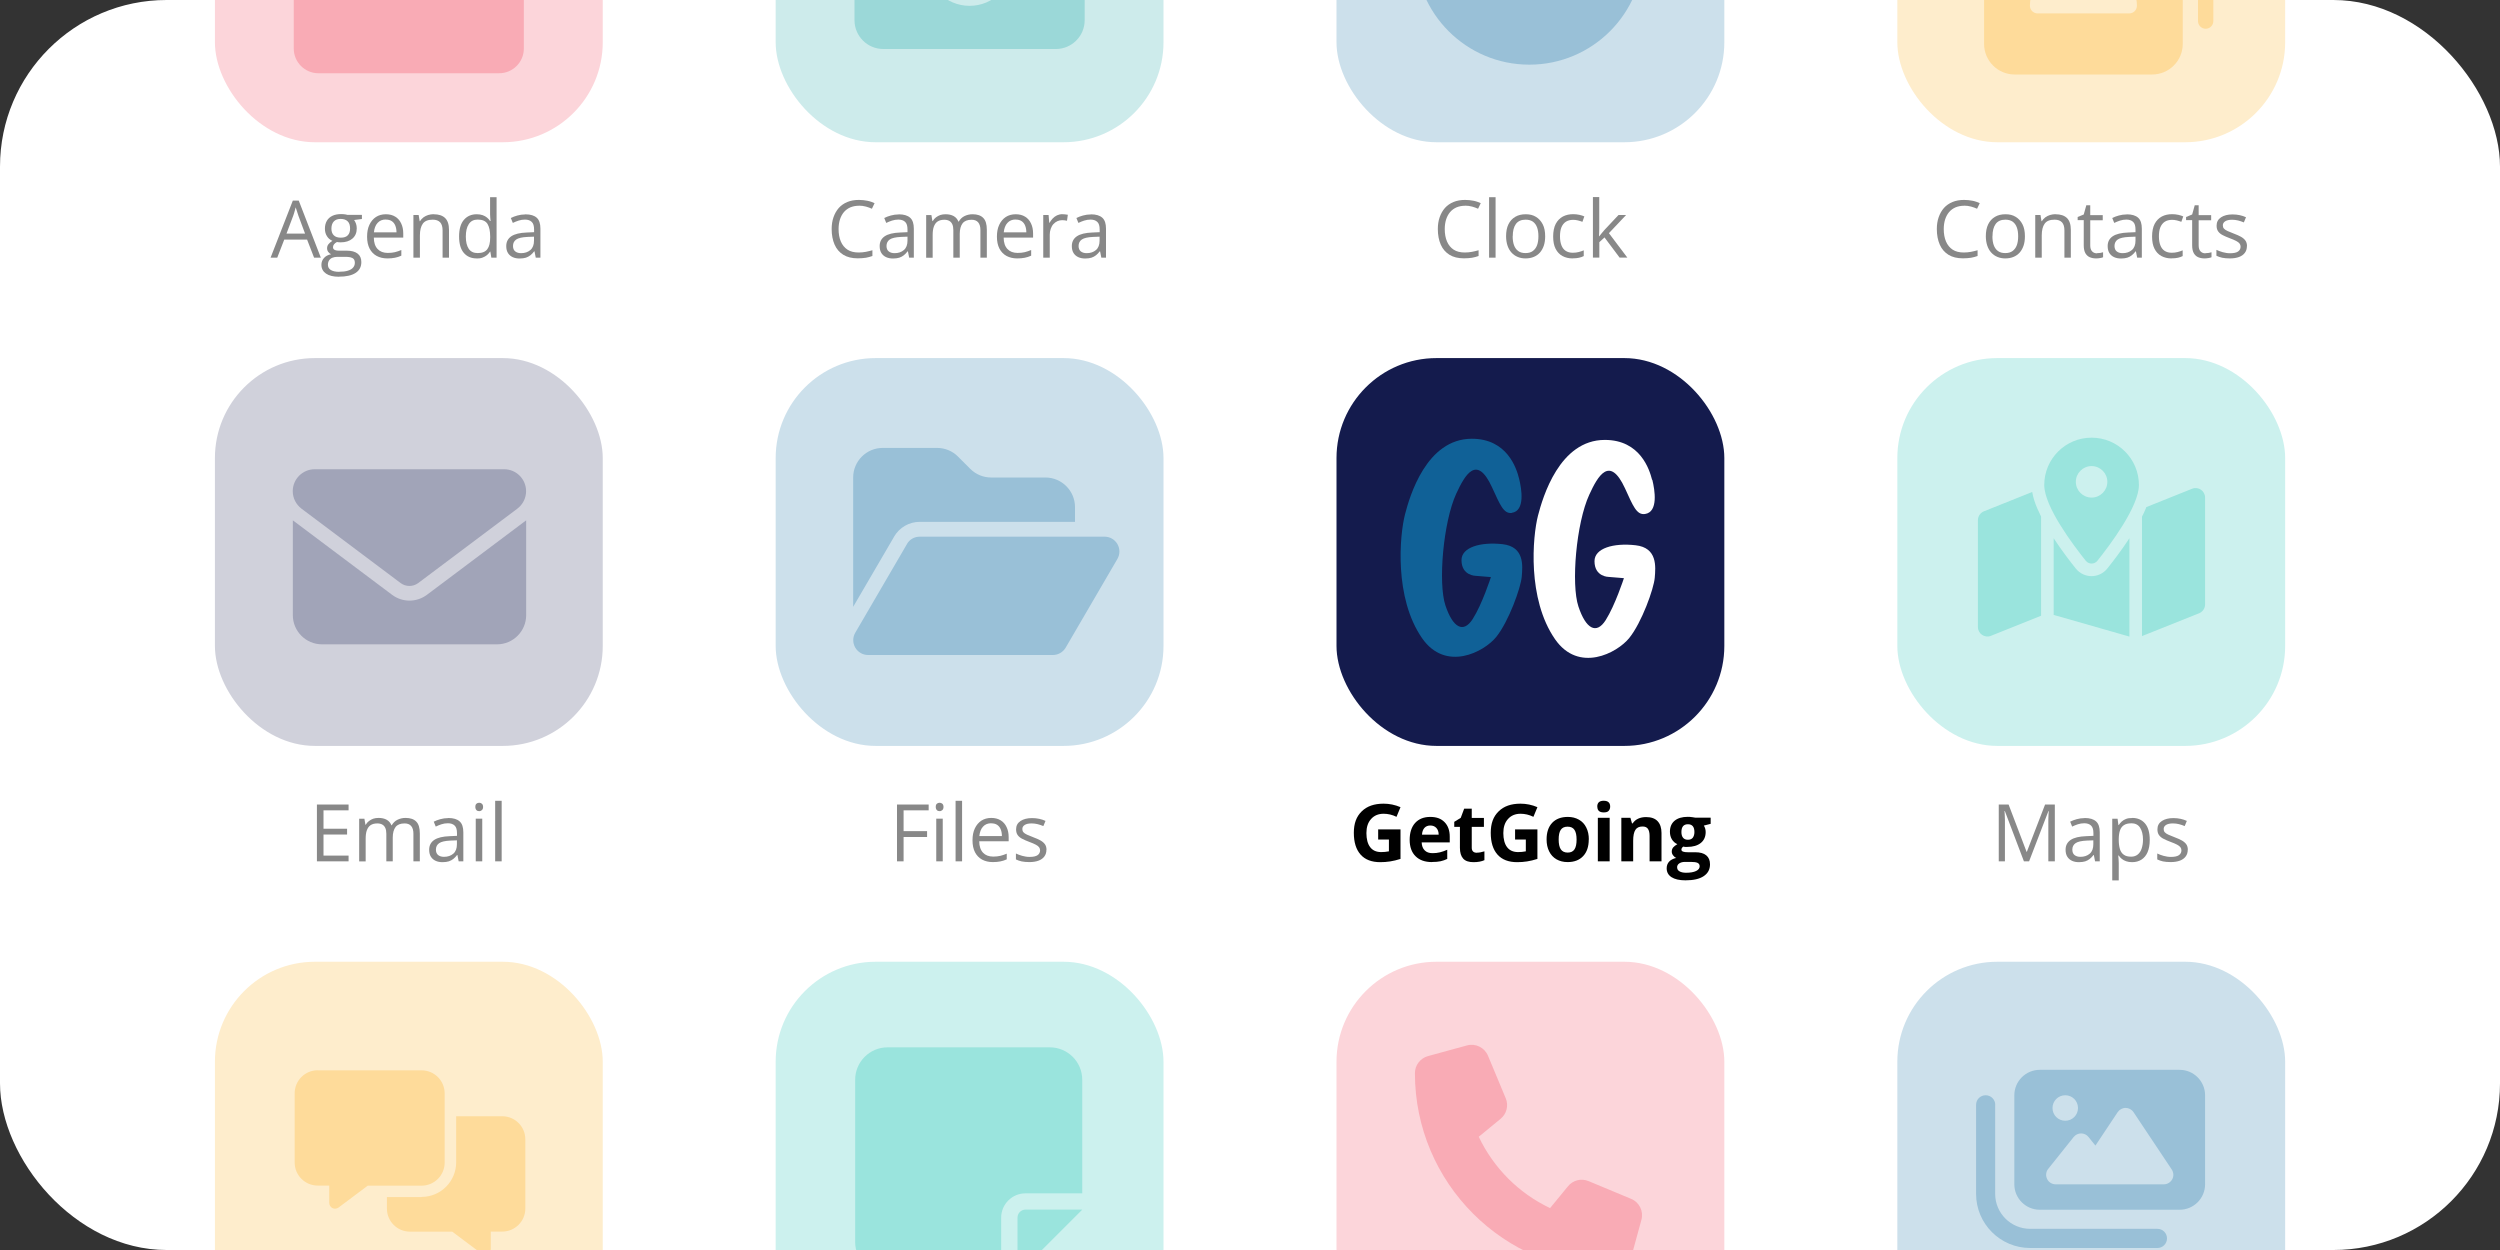 <svg xmlns="http://www.w3.org/2000/svg" xmlns:xlink="http://www.w3.org/1999/xlink" id="Layer_2" data-name="Layer 2" viewBox="0 0 300 150"><rect x="0" y="0" width="300" height="150" fill="#333333" stroke="none"/><defs><style>      .cls-1 {        fill: none;      }      .cls-2 {        fill: #ccf1ee;      }      .cls-3 {        fill: #fedb9a;      }      .cls-4 {        fill: #99c0d7;      }      .cls-5 {        fill: #9bd8d8;      }      .cls-6 {        fill: #fcd5da;      }      .cls-7 {        fill: #141b4d;      }      .cls-8 {        fill: #fff;      }      .cls-9 {        fill: #feedcc;      }      .cls-10 {        fill: #cce0eb;      }      .cls-11 {        fill: #f9abb5;      }      .cls-12 {        fill: #d0d1db;      }      .cls-13 {        fill: #9ae4dd;      }      .cls-14 {        fill: #cdebeb;      }      .cls-15 {        fill: #888;      }      .cls-16 {        clip-path: url(#clippath);      }      .cls-17 {        fill: #106197;      }      .cls-18 {        fill: #a1a4b8;      }    </style><clipPath id="clippath"><rect class="cls-1" width="300" height="150" rx="20" ry="20"></rect></clipPath></defs><g id="Layer_1-2" data-name="Layer 1"><g class="cls-16"><rect class="cls-8" width="300" height="150" rx="20" ry="20"></rect><g><path class="cls-15" d="M41.83,103.36h-3.8v-6.82h3.8v.7h-3.01v2.21h2.83v.69h-2.83v2.53h3.01v.7Z"></path><path class="cls-15" d="M48.68,98.15c.56,0,.99.15,1.27.44.29.29.43.77.43,1.42v3.35h-.77v-3.31c0-.41-.09-.72-.27-.93-.18-.21-.44-.31-.79-.31-.5,0-.85.14-1.08.43-.22.29-.34.71-.34,1.26v2.86h-.77v-3.31c0-.28-.04-.51-.12-.69-.08-.18-.2-.32-.36-.41s-.36-.14-.59-.14c-.34,0-.61.07-.82.21-.21.14-.35.35-.45.62s-.14.61-.14,1.02v2.71h-.78v-5.12h.63l.12.72h.04c.1-.18.23-.33.39-.45.16-.12.33-.21.52-.28.19-.06.4-.09.62-.09.39,0,.71.07.98.22s.45.37.57.66h.04c.17-.29.4-.52.69-.66.29-.14.61-.22.96-.22Z"></path><path class="cls-15" d="M53.8,98.16c.61,0,1.06.14,1.36.41.3.27.44.71.44,1.31v3.48h-.56l-.15-.76h-.04c-.14.19-.29.34-.45.47-.16.13-.34.22-.54.29-.2.06-.45.1-.75.1-.31,0-.59-.05-.83-.16-.24-.11-.43-.27-.57-.49-.14-.22-.21-.5-.21-.84,0-.51.2-.9.61-1.18.4-.27,1.02-.42,1.85-.45l.88-.04v-.31c0-.44-.09-.75-.29-.93-.19-.18-.46-.27-.8-.27-.27,0-.52.04-.77.12-.24.08-.47.17-.69.28l-.24-.59c.23-.12.5-.22.79-.3s.61-.13.94-.13ZM54.83,100.84l-.78.03c-.64.03-1.09.13-1.35.31-.26.18-.39.44-.39.78,0,.29.09.51.27.65.18.14.41.21.7.21.46,0,.83-.13,1.12-.38.29-.25.43-.63.43-1.13v-.47Z"></path><path class="cls-15" d="M57.5,96.33c.13,0,.24.04.33.12.09.08.14.21.14.38s-.05.3-.14.38-.2.13-.33.13c-.13,0-.25-.04-.33-.13s-.13-.21-.13-.38.04-.3.13-.38c.09-.08.2-.12.33-.12ZM57.87,98.24v5.12h-.78v-5.12h.78Z"></path><path class="cls-15" d="M60.2,103.36h-.78v-7.26h.78v7.26Z"></path></g><rect class="cls-12" x="25.79" y="42.97" width="46.54" height="46.54" rx="12" ry="12"></rect><g><path class="cls-15" d="M108.43,103.36h-.79v-6.82h3.8v.7h-3.01v2.5h2.82v.7h-2.82v2.93Z"></path><path class="cls-15" d="M112.75,96.33c.13,0,.24.04.33.12.09.08.14.21.14.38s-.05.3-.14.38-.2.13-.33.13c-.13,0-.25-.04-.33-.13s-.13-.21-.13-.38.04-.3.13-.38c.09-.08.2-.12.33-.12ZM113.13,98.24v5.12h-.78v-5.12h.78Z"></path><path class="cls-15" d="M115.45,103.36h-.78v-7.26h.78v7.26Z"></path><path class="cls-15" d="M118.96,98.15c.44,0,.81.1,1.12.29.31.19.55.46.71.81.17.35.25.75.25,1.22v.48h-3.53c0,.6.16,1.06.45,1.37s.7.47,1.22.47c.32,0,.61-.03.86-.09.25-.06.51-.15.77-.26v.68c-.26.12-.51.2-.77.25s-.55.08-.9.08c-.49,0-.92-.1-1.29-.3-.37-.2-.65-.5-.85-.88-.2-.39-.3-.87-.3-1.43s.09-1.03.28-1.43c.19-.4.45-.71.78-.93.34-.22.74-.33,1.19-.33ZM118.95,98.79c-.41,0-.74.13-.99.41-.25.27-.39.65-.44,1.13h2.71c0-.3-.05-.57-.14-.8-.09-.23-.23-.41-.42-.54s-.43-.19-.72-.19Z"></path><path class="cls-15" d="M125.57,101.96c0,.33-.08.6-.25.82-.16.22-.4.39-.7.5-.3.11-.67.17-1.09.17-.36,0-.67-.03-.93-.08-.26-.06-.49-.14-.69-.24v-.71c.21.1.46.2.75.28s.58.13.89.13c.44,0,.76-.07.96-.21.2-.14.3-.34.3-.58,0-.14-.04-.26-.12-.37s-.21-.21-.4-.31c-.19-.1-.44-.21-.77-.33-.33-.12-.61-.25-.85-.37-.24-.12-.42-.27-.55-.45-.13-.18-.19-.41-.19-.69,0-.43.17-.76.53-1,.35-.23.81-.35,1.38-.35.31,0,.6.03.87.09.27.06.52.14.75.25l-.26.62c-.21-.09-.44-.17-.68-.23-.24-.06-.48-.09-.73-.09-.36,0-.63.06-.82.18s-.29.28-.29.49c0,.16.04.29.13.39s.23.2.43.29c.2.09.46.2.78.32.32.12.6.24.83.37s.41.28.54.46.19.41.19.69Z"></path></g><rect class="cls-10" x="93.08" y="42.97" width="46.54" height="46.54" rx="12" ry="12"></rect><path class="cls-4" d="M107.3,64.39l-4.92,8.43v-15.52c0-1.96,1.59-3.55,3.55-3.55h6.52c.94,0,1.85.37,2.51,1.04l1.47,1.47c.67.67,1.57,1.04,2.51,1.04h6.51c1.96,0,3.55,1.6,3.55,3.55v1.77h-18.63c-1.26,0-2.43.67-3.07,1.76ZM108.83,65.28c.32-.55.9-.88,1.54-.88h22.18c.64,0,1.22.34,1.54.89s.32,1.23,0,1.78l-6.21,10.65c-.32.54-.9.88-1.53.88h-22.18c-.64,0-1.22-.34-1.54-.89s-.32-1.23,0-1.78l6.21-10.65h0Z"></path><g><g><path d="M165.35,99.53h2.71v3.54c-.44.14-.85.24-1.24.3-.39.06-.78.09-1.19.09-1.03,0-1.82-.3-2.36-.91s-.81-1.47-.81-2.61.31-1.96.95-2.58c.63-.62,1.5-.92,2.62-.92.7,0,1.38.14,2.03.42l-.48,1.16c-.5-.25-1.02-.37-1.55-.37-.62,0-1.13.21-1.5.63-.38.42-.56.98-.56,1.69s.15,1.31.46,1.7c.3.39.74.58,1.32.58.3,0,.61-.03.92-.09v-1.42h-1.29v-1.2Z"></path><path d="M171.84,103.45c-.84,0-1.5-.23-1.97-.7-.47-.46-.71-1.12-.71-1.97s.22-1.55.66-2.03c.44-.48,1.04-.72,1.81-.72s1.31.21,1.72.63.62,1,.62,1.74v.69h-3.37c.02.41.13.72.36.95.22.23.54.34.94.34.31,0,.61-.03.89-.1s.57-.17.88-.31v1.1c-.25.12-.52.22-.8.28-.28.06-.63.09-1.04.09ZM171.64,99.06c-.3,0-.54.1-.71.29-.17.19-.27.46-.29.81h2c0-.35-.1-.62-.28-.81s-.42-.29-.72-.29Z"></path><path d="M177.23,102.32c.25,0,.55-.05.9-.16v1.06c-.35.16-.79.24-1.31.24-.57,0-.98-.14-1.24-.43-.26-.29-.39-.72-.39-1.29v-2.52h-.68v-.6l.78-.48.41-1.1h.91v1.11h1.46v1.07h-1.46v2.52c0,.2.06.35.17.45.11.1.26.14.45.14Z"></path><path d="M181.78,99.53h2.71v3.54c-.44.14-.85.24-1.24.3-.39.06-.78.09-1.19.09-1.03,0-1.82-.3-2.36-.91s-.81-1.47-.81-2.61.31-1.96.95-2.58c.63-.62,1.5-.92,2.62-.92.7,0,1.38.14,2.03.42l-.48,1.16c-.5-.25-1.02-.37-1.55-.37-.62,0-1.13.21-1.5.63-.38.42-.56.98-.56,1.69s.15,1.31.46,1.7c.3.39.74.58,1.32.58.3,0,.61-.03.92-.09v-1.42h-1.29v-1.2Z"></path><path d="M190.65,100.74c0,.85-.22,1.51-.67,1.99-.45.48-1.07.72-1.87.72-.5,0-.94-.11-1.33-.33-.38-.22-.68-.54-.88-.95-.21-.41-.31-.89-.31-1.44,0-.85.22-1.51.67-1.99.45-.47,1.07-.71,1.88-.71.5,0,.94.11,1.33.33s.68.53.88.94c.21.41.31.89.31,1.43ZM187.04,100.74c0,.52.08.91.25,1.17.17.26.45.4.83.4s.65-.13.82-.39c.17-.26.25-.65.25-1.17s-.08-.9-.25-1.16c-.17-.26-.44-.39-.83-.39s-.65.13-.82.38-.25.64-.25,1.16Z"></path><path d="M191.67,96.79c0-.46.26-.7.77-.7s.78.23.78.7c0,.22-.07.39-.19.52s-.32.18-.58.18c-.52,0-.77-.23-.77-.7ZM193.16,103.36h-1.42v-5.22h1.42v5.22Z"></path><path d="M199.37,103.36h-1.42v-3.05c0-.38-.07-.66-.2-.85s-.35-.28-.64-.28c-.4,0-.69.13-.86.4-.18.27-.27.71-.27,1.32v2.46h-1.42v-5.22h1.09l.19.67h.08c.16-.25.38-.44.66-.57s.6-.19.95-.19c.61,0,1.07.16,1.38.49s.47.8.47,1.42v3.4Z"></path><path d="M205.28,98.14v.72l-.82.21c.15.23.22.5.22.78,0,.56-.2,1-.59,1.31s-.93.47-1.63.47h-.26s-.21-.04-.21-.04c-.15.11-.22.24-.22.37,0,.21.26.31.78.31h.89c.57,0,1.01.12,1.31.37.3.25.45.61.45,1.08,0,.61-.25,1.08-.76,1.42-.51.34-1.24.5-2.19.5-.73,0-1.28-.13-1.67-.38s-.58-.61-.58-1.07c0-.31.1-.58.29-.79s.48-.36.86-.45c-.15-.06-.27-.16-.38-.31-.11-.14-.16-.29-.16-.45,0-.2.06-.36.17-.5.12-.13.28-.26.5-.39-.27-.12-.49-.31-.65-.57-.16-.26-.24-.57-.24-.92,0-.57.19-1.01.56-1.32.37-.31.9-.47,1.59-.47.15,0,.32.01.52.04.2.03.33.05.38.06h1.82ZM201.26,104.1c0,.2.09.35.28.46.19.11.45.17.79.17.51,0,.91-.07,1.2-.21.29-.14.43-.33.43-.57,0-.2-.09-.33-.26-.41-.17-.08-.44-.11-.79-.11h-.74c-.26,0-.48.06-.66.18s-.26.29-.26.49ZM201.77,99.85c0,.28.06.51.19.67.13.17.33.25.59.25s.46-.08.59-.25c.12-.17.19-.39.19-.67,0-.63-.26-.94-.78-.94s-.78.31-.78.94Z"></path></g><g><rect class="cls-7" x="160.38" y="42.97" width="46.54" height="46.54" rx="12" ry="12"></rect><g id="uuid-d84272fd-fb86-4937-bb0d-efe7724d5a7c" data-name="Layer 1-2"><path class="cls-8" d="M198.25,57.58c-.31-1.23-1.42-4.79-5.67-4.79-5.45,0-7.45,6.89-8.02,9.08-.65,2.52-1.31,9.99,2.04,14.83,2.85,4.11,7.46,1.66,8.91-.14,1.5-1.86,2.95-5.91,3.06-7.23.11-1.32.34-3.61-2.31-3.9-2.65-.3-4.92.36-4.92,1.91,0,1.9,1.71,1.89,1.71,1.89l1.82.15s-1.06,3.26-2.19,5.04c-1.12,1.76-2.38,1.04-3.27-1.64-.89-2.67-.27-9.99,1.3-13.41,1.04-2.27,2.45-4.76,4.29-.77.95,2.07,1.38,3.23,2.4,3.08,1.62-.24,1.18-2.87.88-4.1h0Z"></path><path class="cls-17" d="M181.44,61.55c-1.02.15-1.44-1.01-2.4-3.08-1.83-3.99-3.24-1.5-4.29.77-1.57,3.42-2.19,10.74-1.3,13.41.89,2.67,2.15,3.39,3.27,1.64,1.14-1.78,2.19-5.04,2.19-5.04l-1.82-.15s-1.71,0-1.71-1.89c0-1.54,2.28-2.2,4.92-1.91,2.65.3,2.42,2.58,2.31,3.9-.11,1.32-1.56,5.37-3.06,7.23-1.45,1.8-6.06,4.25-8.91.14-3.35-4.85-2.69-12.31-2.04-14.84.56-2.18,2.57-9.08,8.02-9.08,4.25,0,5.37,3.56,5.67,4.79.31,1.23.75,3.87-.88,4.1h0Z"></path></g></g></g><g><path class="cls-15" d="M242.87,103.36l-2.29-6.04h-.04c.01.13.02.28.03.47,0,.18.02.38.02.6,0,.22,0,.44,0,.66v4.31h-.74v-6.82h1.18l2.16,5.68h.03l2.19-5.68h1.17v6.82h-.78v-4.37c0-.2,0-.41,0-.61,0-.2.01-.4.02-.58,0-.18.02-.34.03-.47h-.04l-2.32,6.03h-.65Z"></path><path class="cls-15" d="M250.17,98.16c.61,0,1.06.14,1.36.41.3.27.44.71.44,1.31v3.48h-.56l-.15-.76h-.04c-.14.19-.29.34-.45.47-.16.13-.34.22-.54.29-.2.06-.45.1-.75.1-.31,0-.59-.05-.83-.16-.24-.11-.43-.27-.57-.49-.14-.22-.21-.5-.21-.84,0-.51.2-.9.61-1.18.4-.27,1.02-.42,1.85-.45l.88-.04v-.31c0-.44-.09-.75-.29-.93-.19-.18-.46-.27-.8-.27-.27,0-.52.04-.77.12-.24.08-.47.17-.69.28l-.24-.59c.23-.12.5-.22.79-.3s.61-.13.94-.13ZM251.2,100.84l-.78.03c-.64.03-1.09.13-1.35.31-.26.18-.39.44-.39.78,0,.29.09.51.27.65.18.14.41.21.7.21.46,0,.83-.13,1.12-.38.29-.25.43-.63.43-1.13v-.47Z"></path><path class="cls-15" d="M255.87,98.15c.64,0,1.15.22,1.53.66.38.44.57,1.1.57,1.98,0,.58-.09,1.07-.26,1.47-.17.4-.42.69-.74.9-.32.2-.69.3-1.12.3-.27,0-.51-.04-.71-.11-.21-.07-.38-.17-.53-.29-.15-.12-.27-.25-.36-.4h-.06c0,.12.02.27.04.44.01.17.02.32.02.45v2.1h-.78v-7.4h.64l.1.76h.04c.1-.16.22-.3.36-.43.14-.13.32-.23.52-.31s.45-.11.74-.11ZM255.74,98.8c-.36,0-.64.07-.86.21-.22.14-.37.34-.47.61s-.15.61-.16,1.02v.15c0,.43.05.8.14,1.1.09.3.25.53.47.68.22.16.51.23.88.23.32,0,.58-.09.79-.26.21-.17.37-.41.47-.72.1-.31.16-.66.16-1.06,0-.6-.12-1.08-.35-1.44s-.59-.53-1.08-.53Z"></path><path class="cls-15" d="M262.53,101.96c0,.33-.08.6-.25.82-.16.22-.4.39-.7.5-.3.11-.67.17-1.09.17-.36,0-.67-.03-.93-.08-.26-.06-.49-.14-.69-.24v-.71c.21.1.46.2.75.28s.58.13.89.13c.44,0,.76-.07.96-.21.2-.14.3-.34.3-.58,0-.14-.04-.26-.12-.37s-.21-.21-.4-.31c-.19-.1-.44-.21-.77-.33-.33-.12-.61-.25-.85-.37-.24-.12-.42-.27-.55-.45-.13-.18-.19-.41-.19-.69,0-.43.17-.76.53-1,.35-.23.81-.35,1.38-.35.31,0,.6.03.87.09.27.06.52.14.75.25l-.26.62c-.21-.09-.44-.17-.68-.23-.24-.06-.48-.09-.73-.09-.36,0-.63.06-.82.18s-.29.28-.29.49c0,.16.04.29.13.39s.23.2.43.29c.2.09.46.2.78.32.32.12.6.24.83.37s.41.28.54.46.19.41.19.69Z"></path></g><rect class="cls-2" x="227.68" y="42.97" width="46.54" height="46.54" rx="12" ry="12"></rect><rect class="cls-9" x="25.79" y="115.41" width="46.54" height="46.54" rx="12" ry="12"></rect><rect class="cls-2" x="93.08" y="115.41" width="46.54" height="46.54" rx="12" ry="12"></rect><rect class="cls-6" x="160.38" y="115.41" width="46.54" height="46.54" rx="12" ry="12"></rect><rect class="cls-10" x="227.68" y="115.41" width="46.54" height="46.54" rx="12" ry="12"></rect><g><path class="cls-15" d="M37.69,30.92l-.84-2.17h-2.74l-.84,2.17h-.8l2.67-6.85h.71l2.65,6.85h-.82ZM36.61,28.04l-.8-2.15c-.02-.06-.05-.15-.09-.28s-.08-.26-.13-.4c-.04-.14-.08-.25-.11-.33-.03.13-.06.25-.1.38-.04.13-.07.24-.1.35s-.06.2-.09.27l-.81,2.15h2.23Z"></path><path class="cls-15" d="M40.67,33.21c-.67,0-1.19-.13-1.55-.38-.36-.25-.55-.6-.55-1.05,0-.32.1-.59.31-.82.2-.23.49-.38.85-.45-.13-.06-.25-.16-.34-.28-.09-.12-.14-.27-.14-.43,0-.19.05-.35.16-.49s.26-.28.48-.41c-.27-.11-.49-.29-.65-.55-.17-.26-.25-.56-.25-.91,0-.37.08-.68.23-.94.15-.26.37-.46.66-.6.29-.14.64-.21,1.05-.21.09,0,.18,0,.27.01s.18.02.26.03c.08.01.16.03.22.05h1.75v.5l-.94.12c.09.12.17.27.23.44.06.17.09.36.09.57,0,.51-.17.92-.52,1.22-.35.3-.82.45-1.42.45-.14,0-.29-.01-.44-.04-.15.08-.27.18-.35.28-.08.1-.12.22-.12.35,0,.1.03.18.09.24.06.06.15.1.26.13s.25.04.42.04h.9c.56,0,.98.12,1.28.35s.45.57.45,1.02c0,.57-.23,1-.69,1.3-.46.3-1.13.45-2,.45ZM40.7,32.61c.42,0,.77-.04,1.05-.13.28-.09.49-.21.62-.37.14-.16.21-.35.21-.57,0-.21-.05-.36-.14-.46-.09-.1-.23-.17-.41-.21s-.4-.05-.66-.05h-.89c-.23,0-.43.04-.6.11-.17.07-.3.18-.39.32s-.14.31-.14.52c0,.28.12.49.35.63s.57.22,1,.22ZM40.9,28.52c.37,0,.65-.09.83-.28.19-.19.28-.46.28-.82,0-.38-.09-.67-.29-.86-.19-.19-.47-.29-.84-.29s-.63.1-.82.3c-.19.2-.29.49-.29.87,0,.35.1.62.29.8.19.19.47.28.83.28Z"></path><path class="cls-15" d="M46.31,25.71c.44,0,.81.1,1.12.29.31.19.55.46.71.81.17.35.25.75.25,1.22v.48h-3.53c0,.6.16,1.06.45,1.37s.7.47,1.22.47c.32,0,.61-.03.86-.09.25-.06.51-.15.77-.26v.68c-.26.12-.51.2-.77.25s-.55.08-.9.08c-.49,0-.92-.1-1.29-.3-.37-.2-.65-.5-.85-.88-.2-.39-.3-.87-.3-1.43s.09-1.03.28-1.43c.19-.4.45-.71.78-.93.34-.22.74-.33,1.19-.33ZM46.3,26.34c-.41,0-.74.13-.99.41-.25.27-.39.65-.44,1.13h2.71c0-.3-.05-.57-.14-.8-.09-.23-.23-.41-.42-.54s-.43-.19-.72-.19Z"></path><path class="cls-15" d="M52.03,25.71c.61,0,1.07.15,1.38.45.31.3.47.77.47,1.43v3.33h-.77v-3.28c0-.43-.1-.75-.29-.96-.2-.21-.49-.32-.89-.32-.57,0-.96.16-1.19.48-.23.32-.35.79-.35,1.4v2.68h-.78v-5.12h.63l.12.74h.04c.11-.18.25-.33.42-.46.17-.12.36-.22.56-.28.21-.06.43-.1.66-.1Z"></path><path class="cls-15" d="M57.2,31.01c-.65,0-1.16-.22-1.54-.66-.38-.44-.57-1.1-.57-1.97s.19-1.55.58-2c.39-.45.9-.67,1.54-.67.27,0,.51.04.71.11.2.07.38.17.52.29.15.12.27.26.37.41h.06c-.01-.1-.03-.23-.04-.4-.01-.17-.02-.3-.02-.41v-2.05h.78v7.26h-.63l-.12-.73h-.03c-.1.15-.22.29-.37.42-.15.12-.32.22-.53.3s-.44.11-.72.11ZM57.32,30.37c.55,0,.93-.16,1.16-.47s.34-.77.34-1.39v-.14c0-.65-.11-1.15-.32-1.5-.22-.35-.61-.52-1.18-.52-.48,0-.83.18-1.07.55-.24.37-.35.86-.35,1.5s.12,1.11.35,1.46c.23.34.59.51,1.07.51Z"></path><path class="cls-15" d="M63.05,25.72c.61,0,1.06.14,1.36.41.3.27.44.71.44,1.31v3.48h-.56l-.15-.76h-.04c-.14.19-.29.34-.45.47-.16.13-.34.22-.54.29-.2.06-.45.1-.75.1-.31,0-.59-.05-.83-.16-.24-.11-.43-.27-.57-.49-.14-.22-.21-.5-.21-.84,0-.51.2-.9.61-1.18.4-.27,1.02-.42,1.85-.45l.88-.04v-.31c0-.44-.09-.75-.29-.93-.19-.18-.46-.27-.8-.27-.27,0-.52.04-.77.12-.24.08-.47.17-.69.28l-.24-.59c.23-.12.5-.22.79-.3s.61-.13.94-.13ZM64.08,28.4l-.78.03c-.64.03-1.09.13-1.35.31-.26.18-.39.44-.39.78,0,.29.09.51.27.65.18.14.41.21.7.21.46,0,.83-.13,1.12-.38.29-.25.43-.63.43-1.13v-.47Z"></path></g><rect class="cls-6" x="25.79" y="-29.47" width="46.54" height="46.54" rx="12" ry="12"></rect><g><path class="cls-15" d="M103.06,24.69c-.38,0-.71.07-1.01.19-.3.13-.56.32-.77.56-.21.25-.37.54-.48.88s-.17.73-.17,1.17c0,.57.09,1.07.27,1.49.18.42.45.75.8.98s.8.34,1.34.34c.3,0,.59-.03.86-.08.27-.05.53-.12.79-.19v.69c-.25.09-.51.16-.78.21-.27.04-.6.07-.98.07-.69,0-1.27-.14-1.74-.43-.46-.29-.81-.69-1.04-1.22-.23-.53-.35-1.15-.35-1.86,0-.52.07-.99.22-1.42s.36-.8.63-1.11c.28-.31.62-.55,1.03-.72.41-.17.87-.25,1.4-.25.35,0,.68.04,1,.1s.61.17.87.29l-.32.67c-.22-.1-.46-.19-.72-.26s-.54-.11-.84-.11Z"></path><path class="cls-15" d="M107.86,25.72c.61,0,1.06.14,1.36.41.3.27.44.71.44,1.31v3.48h-.56l-.15-.76h-.04c-.14.19-.29.34-.45.47-.16.13-.34.22-.54.29-.2.06-.45.1-.75.1-.31,0-.59-.05-.83-.16-.24-.11-.43-.27-.57-.49-.14-.22-.21-.5-.21-.84,0-.51.2-.9.61-1.18.4-.27,1.02-.42,1.85-.45l.88-.04v-.31c0-.44-.09-.75-.29-.93-.19-.18-.46-.27-.8-.27-.27,0-.52.04-.77.12-.24.08-.47.17-.69.28l-.24-.59c.23-.12.5-.22.79-.3s.61-.13.94-.13ZM108.9,28.4l-.78.03c-.64.03-1.09.13-1.35.31-.26.18-.39.44-.39.78,0,.29.09.51.27.65.18.14.41.21.7.21.46,0,.83-.13,1.12-.38.29-.25.43-.63.43-1.13v-.47Z"></path><path class="cls-15" d="M116.72,25.71c.56,0,.99.15,1.27.44.29.29.43.77.43,1.42v3.35h-.77v-3.31c0-.41-.09-.72-.27-.93-.18-.21-.44-.31-.79-.31-.5,0-.85.14-1.08.43-.22.29-.34.71-.34,1.26v2.86h-.77v-3.31c0-.28-.04-.51-.12-.69-.08-.18-.2-.32-.36-.41s-.36-.14-.59-.14c-.34,0-.61.07-.82.21-.21.14-.35.35-.45.62s-.14.61-.14,1.02v2.71h-.78v-5.12h.63l.12.72h.04c.1-.18.23-.33.39-.45.16-.12.33-.21.52-.28.19-.06.4-.09.62-.09.39,0,.71.07.98.22s.45.37.57.66h.04c.17-.29.4-.52.69-.66.29-.14.61-.22.96-.22Z"></path><path class="cls-15" d="M121.89,25.71c.44,0,.81.1,1.12.29.31.19.55.46.71.81.17.35.25.75.25,1.22v.48h-3.53c0,.6.16,1.06.45,1.37s.7.47,1.22.47c.32,0,.61-.03.86-.09.25-.06.51-.15.77-.26v.68c-.26.12-.51.2-.77.25s-.55.08-.9.08c-.49,0-.92-.1-1.29-.3-.37-.2-.65-.5-.85-.88-.2-.39-.3-.87-.3-1.43s.09-1.03.28-1.43c.19-.4.45-.71.78-.93.34-.22.74-.33,1.19-.33ZM121.88,26.34c-.41,0-.74.13-.99.41-.25.27-.39.65-.44,1.13h2.71c0-.3-.05-.57-.14-.8-.09-.23-.23-.41-.42-.54s-.43-.19-.72-.19Z"></path><path class="cls-15" d="M127.52,25.71c.1,0,.21,0,.32.02.11.01.21.03.3.04l-.1.72c-.08-.02-.18-.04-.28-.05-.1-.01-.2-.02-.29-.02-.21,0-.4.04-.58.12-.18.08-.34.2-.48.35s-.24.34-.32.56c-.08.22-.12.46-.12.72v2.75h-.78v-5.12h.64l.08.94h.03c.11-.19.23-.36.38-.52s.32-.28.52-.38c.2-.09.42-.14.66-.14Z"></path><path class="cls-15" d="M130.92,25.72c.61,0,1.06.14,1.36.41.3.27.44.71.44,1.31v3.48h-.56l-.15-.76h-.04c-.14.19-.29.34-.45.47-.16.13-.34.22-.54.29-.2.06-.45.1-.75.1-.31,0-.59-.05-.83-.16-.24-.11-.43-.27-.57-.49-.14-.22-.21-.5-.21-.84,0-.51.2-.9.61-1.18.4-.27,1.02-.42,1.85-.45l.88-.04v-.31c0-.44-.09-.75-.29-.93-.19-.18-.46-.27-.8-.27-.27,0-.52.04-.77.12-.24.08-.47.17-.69.28l-.24-.59c.23-.12.5-.22.79-.3s.61-.13.94-.13ZM131.95,28.4l-.78.03c-.64.03-1.09.13-1.35.31-.26.18-.39.44-.39.78,0,.29.09.51.27.65.18.14.41.21.7.21.46,0,.83-.13,1.12-.38.29-.25.43-.63.43-1.13v-.47Z"></path></g><rect class="cls-14" x="93.08" y="-29.47" width="46.54" height="46.54" rx="12" ry="12"></rect><path class="cls-5" d="M110.58-16.52l-.56,1.68h-4.03c-1.9,0-3.45,1.55-3.45,3.45V2.43c0,1.9,1.55,3.45,3.45,3.45h20.72c1.9,0,3.45-1.55,3.45-3.45v-13.81c0-1.9-1.55-3.45-3.45-3.45h-4.03l-.56-1.68c-.35-1.06-1.34-1.77-2.45-1.77h-6.63c-1.12,0-2.1.71-2.45,1.77ZM116.35-9.66c2.86,0,5.18,2.32,5.18,5.18s-2.32,5.18-5.18,5.18-5.18-2.32-5.18-5.18,2.32-5.18,5.18-5.18Z"></path><g><path class="cls-15" d="M175.8,24.69c-.38,0-.71.07-1.01.19-.3.13-.56.32-.77.56-.21.25-.37.54-.48.88s-.17.73-.17,1.17c0,.57.09,1.07.27,1.49.18.42.45.75.8.98s.8.34,1.34.34c.3,0,.59-.03.86-.08.27-.05.53-.12.79-.19v.69c-.25.09-.51.16-.78.21-.27.04-.6.07-.98.07-.69,0-1.27-.14-1.74-.43-.46-.29-.81-.69-1.04-1.22-.23-.53-.35-1.15-.35-1.86,0-.52.07-.99.22-1.42s.36-.8.63-1.11c.28-.31.62-.55,1.03-.72.41-.17.87-.25,1.4-.25.35,0,.68.04,1,.1s.61.17.87.29l-.32.67c-.22-.1-.46-.19-.72-.26s-.54-.11-.84-.11Z"></path><path class="cls-15" d="M179.47,30.92h-.78v-7.26h.78v7.26Z"></path><path class="cls-15" d="M185.42,28.35c0,.42-.05.79-.16,1.12-.11.33-.27.61-.47.84-.21.23-.45.4-.74.52-.29.12-.62.18-.99.18-.34,0-.66-.06-.94-.18-.29-.12-.53-.29-.74-.52-.21-.23-.37-.51-.48-.84-.11-.33-.17-.71-.17-1.12,0-.56.09-1.04.28-1.43.19-.39.46-.69.82-.9.35-.21.77-.31,1.26-.31s.88.1,1.22.31c.35.21.62.51.82.9s.29.87.29,1.43ZM181.52,28.35c0,.41.05.77.16,1.07.11.3.28.54.5.7.23.17.52.25.88.25s.65-.08.88-.25c.23-.17.4-.4.51-.7s.16-.66.16-1.07-.05-.76-.16-1.06c-.11-.3-.28-.53-.5-.69-.23-.16-.52-.24-.88-.24-.53,0-.92.18-1.17.53s-.37.84-.37,1.46Z"></path><path class="cls-15" d="M188.71,31.01c-.46,0-.87-.1-1.22-.29s-.62-.48-.82-.87-.29-.88-.29-1.47.1-1.12.31-1.52c.21-.39.49-.68.86-.88.36-.19.78-.28,1.24-.28.26,0,.5.03.74.08.24.05.43.12.59.19l-.23.65c-.16-.06-.34-.12-.54-.17-.2-.05-.39-.07-.57-.07-.35,0-.65.08-.88.23-.23.15-.41.38-.53.67-.12.3-.17.66-.17,1.09s.06.77.17,1.06c.11.29.28.52.51.67.23.15.51.23.85.23.27,0,.51-.03.73-.09.22-.06.42-.12.59-.2v.69c-.17.09-.36.15-.57.2s-.46.07-.75.07Z"></path><path class="cls-15" d="M191.91,23.65v3.77c0,.12,0,.28-.01.46,0,.18-.02.34-.02.47h.03c.07-.08.16-.2.29-.36.13-.16.23-.29.32-.38l1.7-1.81h.91l-2.06,2.18,2.21,2.93h-.93l-1.81-2.42-.62.57v1.85h-.77v-7.26h.77Z"></path></g><rect class="cls-10" x="160.38" y="-29.47" width="46.54" height="46.54" rx="12" ry="12"></rect><g><path class="cls-15" d="M235.68,24.69c-.38,0-.71.07-1.01.19-.3.13-.56.32-.77.56-.21.25-.37.54-.48.88s-.17.73-.17,1.17c0,.57.09,1.07.27,1.49.18.42.45.75.8.98s.8.34,1.34.34c.3,0,.59-.03.86-.08.27-.05.53-.12.79-.19v.69c-.25.09-.51.16-.78.21-.27.04-.6.07-.98.07-.69,0-1.27-.14-1.74-.43-.46-.29-.81-.69-1.04-1.22-.23-.53-.35-1.15-.35-1.86,0-.52.07-.99.22-1.42s.36-.8.63-1.11c.28-.31.62-.55,1.03-.72.41-.17.87-.25,1.4-.25.35,0,.68.04,1,.1s.61.17.87.29l-.32.67c-.22-.1-.46-.19-.72-.26s-.54-.11-.84-.11Z"></path><path class="cls-15" d="M242.99,28.35c0,.42-.05.79-.16,1.12-.11.33-.27.61-.47.84-.21.23-.45.4-.74.52-.29.12-.62.18-.99.18-.34,0-.66-.06-.94-.18-.29-.12-.53-.29-.74-.52-.21-.23-.37-.51-.48-.84-.11-.33-.17-.71-.17-1.12,0-.56.09-1.04.28-1.43.19-.39.46-.69.82-.9.35-.21.77-.31,1.26-.31s.88.1,1.22.31c.35.21.62.51.82.9s.29.87.29,1.43ZM239.09,28.35c0,.41.05.77.16,1.07.11.3.28.54.5.7.23.17.52.25.88.25s.65-.08.88-.25c.23-.17.4-.4.51-.7s.16-.66.16-1.07-.05-.76-.16-1.06c-.11-.3-.28-.53-.5-.69-.23-.16-.52-.24-.88-.24-.53,0-.92.18-1.17.53s-.37.84-.37,1.46Z"></path><path class="cls-15" d="M246.65,25.71c.61,0,1.07.15,1.38.45.31.3.47.77.47,1.43v3.33h-.77v-3.28c0-.43-.1-.75-.29-.96-.2-.21-.49-.32-.89-.32-.57,0-.96.16-1.19.48-.23.32-.35.79-.35,1.4v2.68h-.78v-5.12h.63l.12.74h.04c.11-.18.25-.33.42-.46.17-.12.36-.22.56-.28.21-.06.43-.1.66-.1Z"></path><path class="cls-15" d="M251.65,30.38c.13,0,.26-.01.39-.03s.24-.05.33-.08v.6c-.09.04-.22.08-.38.1-.16.03-.32.04-.47.04-.27,0-.52-.05-.74-.14-.22-.09-.4-.26-.53-.48-.13-.23-.2-.54-.2-.94v-3.03h-.73v-.38l.73-.3.31-1.11h.47v1.19h1.5v.61h-1.5v3.01c0,.32.07.56.22.72.15.16.34.24.59.24Z"></path><path class="cls-15" d="M255.22,25.72c.61,0,1.06.14,1.36.41.3.27.44.71.44,1.31v3.48h-.56l-.15-.76h-.04c-.14.19-.29.34-.45.47-.16.13-.34.22-.54.29-.2.06-.45.1-.75.1-.31,0-.59-.05-.83-.16-.24-.11-.43-.27-.57-.49-.14-.22-.21-.5-.21-.84,0-.51.2-.9.61-1.18.4-.27,1.02-.42,1.85-.45l.88-.04v-.31c0-.44-.09-.75-.29-.93-.19-.18-.46-.27-.8-.27-.27,0-.52.04-.77.12-.24.08-.47.17-.69.28l-.24-.59c.23-.12.5-.22.79-.3s.61-.13.94-.13ZM256.26,28.4l-.78.03c-.64.03-1.09.13-1.35.31-.26.18-.39.44-.39.78,0,.29.09.51.27.65.18.14.41.21.7.21.46,0,.83-.13,1.12-.38.29-.25.43-.63.43-1.13v-.47Z"></path><path class="cls-15" d="M260.58,31.01c-.46,0-.87-.1-1.22-.29s-.62-.48-.82-.87-.29-.88-.29-1.47.1-1.12.31-1.52c.21-.39.49-.68.86-.88.36-.19.78-.28,1.24-.28.26,0,.5.03.74.08.24.05.43.12.59.19l-.23.65c-.16-.06-.34-.12-.54-.17-.2-.05-.39-.07-.57-.07-.35,0-.65.08-.88.23-.23.15-.41.38-.53.67-.12.3-.17.66-.17,1.09s.06.77.17,1.06c.11.29.28.52.51.67.23.15.51.23.85.23.27,0,.51-.03.73-.09.22-.06.42-.12.59-.2v.69c-.17.09-.36.15-.57.2s-.46.07-.75.07Z"></path><path class="cls-15" d="M264.66,30.38c.13,0,.26-.01.39-.03s.24-.05.33-.08v.6c-.09.04-.22.08-.38.1-.16.03-.32.04-.47.04-.27,0-.52-.05-.74-.14-.22-.09-.4-.26-.53-.48-.13-.23-.2-.54-.2-.94v-3.03h-.73v-.38l.73-.3.31-1.11h.47v1.19h1.5v.61h-1.5v3.01c0,.32.07.56.22.72.15.16.34.24.59.24Z"></path><path class="cls-15" d="M269.63,29.52c0,.33-.08.6-.25.82-.16.22-.4.39-.7.5-.3.11-.67.17-1.09.17-.36,0-.67-.03-.93-.08-.26-.06-.49-.14-.69-.24v-.71c.21.1.46.2.75.28s.58.13.89.13c.44,0,.76-.07.96-.21.2-.14.3-.34.3-.58,0-.14-.04-.26-.12-.37s-.21-.21-.4-.31c-.19-.1-.44-.21-.77-.33-.33-.12-.61-.25-.85-.37-.24-.12-.42-.27-.55-.45-.13-.18-.19-.41-.19-.69,0-.43.17-.76.53-1,.35-.23.81-.35,1.38-.35.31,0,.6.03.87.09.27.06.52.14.75.25l-.26.62c-.21-.09-.44-.17-.68-.23-.24-.06-.48-.09-.73-.09-.36,0-.63.06-.82.18s-.29.28-.29.49c0,.16.04.29.13.39s.23.2.43.29c.2.09.46.2.78.32.32.12.6.24.83.37s.41.28.54.46.19.41.19.69Z"></path></g><rect class="cls-9" x="227.68" y="-29.47" width="46.54" height="46.54" rx="12" ry="12"></rect><path class="cls-11" d="M178.56,126.69c-.41-.99-1.49-1.52-2.52-1.24l-4.68,1.28c-.93.26-1.57,1.1-1.57,2.05,0,13.17,10.68,23.85,23.85,23.85.96,0,1.8-.64,2.05-1.57l1.28-4.68c.28-1.03-.24-2.11-1.24-2.52l-5.11-2.13c-.87-.36-1.87-.11-2.46.62l-2.15,2.62c-3.75-1.77-6.78-4.81-8.56-8.56l2.62-2.15c.73-.6.98-1.6.62-2.46l-2.13-5.11h0Z"></path><path class="cls-4" d="M244.77,128.38c-1.68,0-3.05,1.37-3.05,3.05v10.69c0,1.68,1.37,3.05,3.05,3.05h16.79c1.68,0,3.05-1.37,3.05-3.05v-10.69c0-1.68-1.37-3.05-3.05-3.05h-16.79ZM256.03,133.47l4.58,6.87c.23.35.26.8.06,1.17s-.59.61-1.01.61h-12.98c-.44,0-.84-.25-1.03-.65s-.14-.87.14-1.21l3.05-3.82c.22-.27.54-.43.89-.43s.68.16.89.43l.83,1.03,2.67-4.01c.21-.31.57-.51.95-.51s.74.19.95.51ZM246.3,132.96c0-.84.68-1.53,1.53-1.53s1.53.68,1.53,1.53-.68,1.53-1.53,1.53-1.53-.68-1.53-1.53ZM239.43,132.58c0-.63-.51-1.15-1.15-1.15s-1.15.51-1.15,1.15v10.69c0,3.58,2.91,6.49,6.49,6.49h15.27c.63,0,1.15-.51,1.15-1.15s-.51-1.15-1.15-1.15h-15.27c-2.32,0-4.2-1.88-4.2-4.2v-10.69Z"></path><path class="cls-13" d="M106.51,125.68c-2.15,0-3.89,1.75-3.89,3.89v19.47c0,2.15,1.75,3.89,3.89,3.89h13.63v-6.81c0-1.61,1.31-2.92,2.92-2.92h6.81v-13.63c0-2.15-1.75-3.89-3.89-3.89h-19.47ZM129.88,145.15h-6.81c-.54,0-.97.44-.97.97v6.81l1.95-1.95,3.89-3.89,1.95-1.95Z"></path><path class="cls-3" d="M38.13,128.43c-1.53,0-2.77,1.24-2.77,2.77v8.3c0,1.53,1.24,2.77,2.77,2.77h1.38v2.08c0,.26.15.5.38.62s.51.09.73-.06l3.51-2.63h6.46c1.53,0,2.77-1.24,2.77-2.77v-8.3c0-1.53-1.24-2.77-2.77-2.77h-12.45ZM50.58,143.65h-4.15v1.38c0,1.53,1.24,2.77,2.77,2.77h5.07l3.51,2.63c.21.16.49.18.73.06s.38-.35.38-.62v-2.08h1.38c1.53,0,2.77-1.24,2.77-2.77v-8.3c0-1.53-1.24-2.77-2.77-2.77h-5.53v5.53c0,2.29-1.86,4.15-4.15,4.15h0Z"></path><path class="cls-13" d="M256.67,58.2c0,2.58-3.46,7.19-4.98,9.09-.36.45-1.04.45-1.4,0-1.52-1.9-4.98-6.5-4.98-9.09,0-3.14,2.54-5.68,5.68-5.68s5.68,2.54,5.68,5.68ZM257.04,62c.17-.33.32-.65.45-.97.02-.06.05-.12.07-.18l5.49-2.2c.75-.3,1.56.25,1.56,1.06v12.82c0,.46-.28.88-.71,1.06l-6.86,2.74v-14.32ZM243.87,59.06c.11.67.34,1.34.61,1.96.14.32.29.65.45.97v11.9l-6.02,2.41c-.75.3-1.56-.25-1.56-1.06v-12.82c0-.46.28-.88.71-1.06l5.8-2.32h0ZM252.87,68.23c.66-.82,1.69-2.16,2.66-3.64v11.8l-9.09-2.6v-9.2c.97,1.48,2,2.82,2.66,3.64.97,1.21,2.8,1.21,3.77,0ZM250.99,59.71c1.05,0,1.89-.85,1.89-1.89s-.85-1.89-1.89-1.89-1.89.85-1.89,1.89.85,1.89,1.89,1.89Z"></path><path class="cls-18" d="M37.76,56.31c-1.45,0-2.63,1.18-2.63,2.63,0,.83.39,1.6,1.05,2.1l11.9,8.93c.62.46,1.48.46,2.1,0l11.9-8.93c.66-.5,1.05-1.27,1.05-2.1,0-1.45-1.18-2.63-2.63-2.63h-22.75ZM35.14,62.44v11.38c0,1.93,1.57,3.5,3.5,3.5h21c1.93,0,3.5-1.57,3.5-3.5v-11.38l-11.9,8.93c-1.25.94-2.95.94-4.2,0l-11.9-8.93Z"></path><path class="cls-11" d="M41.16-20.79v1.97h-2.96c-1.63,0-2.96,1.33-2.96,2.96v2.96h27.61v-2.96c0-1.63-1.33-2.96-2.96-2.96h-2.96v-1.97c0-1.09-.88-1.97-1.97-1.97s-1.97.88-1.97,1.97v1.97h-7.89v-1.97c0-1.09-.88-1.97-1.97-1.97s-1.97.88-1.97,1.97ZM62.86-10.93h-27.61V5.83c0,1.63,1.33,2.96,2.96,2.96h21.69c1.63,0,2.96-1.33,2.96-2.96V-10.93Z"></path><path class="cls-4" d="M183.52-19.62c7.56,0,13.69,6.13,13.69,13.69s-6.13,13.69-13.69,13.69-13.69-6.13-13.69-13.69,6.13-13.69,13.69-13.69ZM182.24-13.2v7.27c0,.43.21.83.57,1.07l5.13,3.42c.59.4,1.38.24,1.78-.36s.24-1.38-.36-1.78l-4.56-3.04v-6.59c0-.71-.57-1.28-1.28-1.28s-1.28.57-1.28,1.28Z"></path><path class="cls-3" d="M241.76-20.39c-2.02,0-3.67,1.64-3.67,3.67V5.27c0,2.02,1.64,3.67,3.67,3.67h16.5c2.02,0,3.67-1.64,3.67-3.67v-22c0-2.02-1.64-3.67-3.67-3.67h-16.5ZM248.18-3.89h3.67c2.53,0,4.58,2.05,4.58,4.58,0,.5-.41.92-.92.92h-11c-.5,0-.92-.41-.92-.92,0-2.53,2.05-4.58,4.58-4.58ZM246.35-9.39c0-2.03,1.64-3.67,3.67-3.67s3.67,1.64,3.67,3.67-1.64,3.67-3.67,3.67-3.67-1.64-3.67-3.67ZM265.6-15.81c0-.5-.41-.92-.92-.92s-.92.41-.92.92v3.67c0,.5.41.92.92.92s.92-.41.92-.92v-3.67ZM264.68-9.39c-.5,0-.92.41-.92.92v3.67c0,.5.41.92.92.92s.92-.41.92-.92v-3.67c0-.5-.41-.92-.92-.92ZM265.6-1.14c0-.5-.41-.92-.92-.92s-.92.41-.92.92v3.67c0,.5.41.92.92.92s.92-.41.92-.92V-1.14Z"></path></g></g></svg>